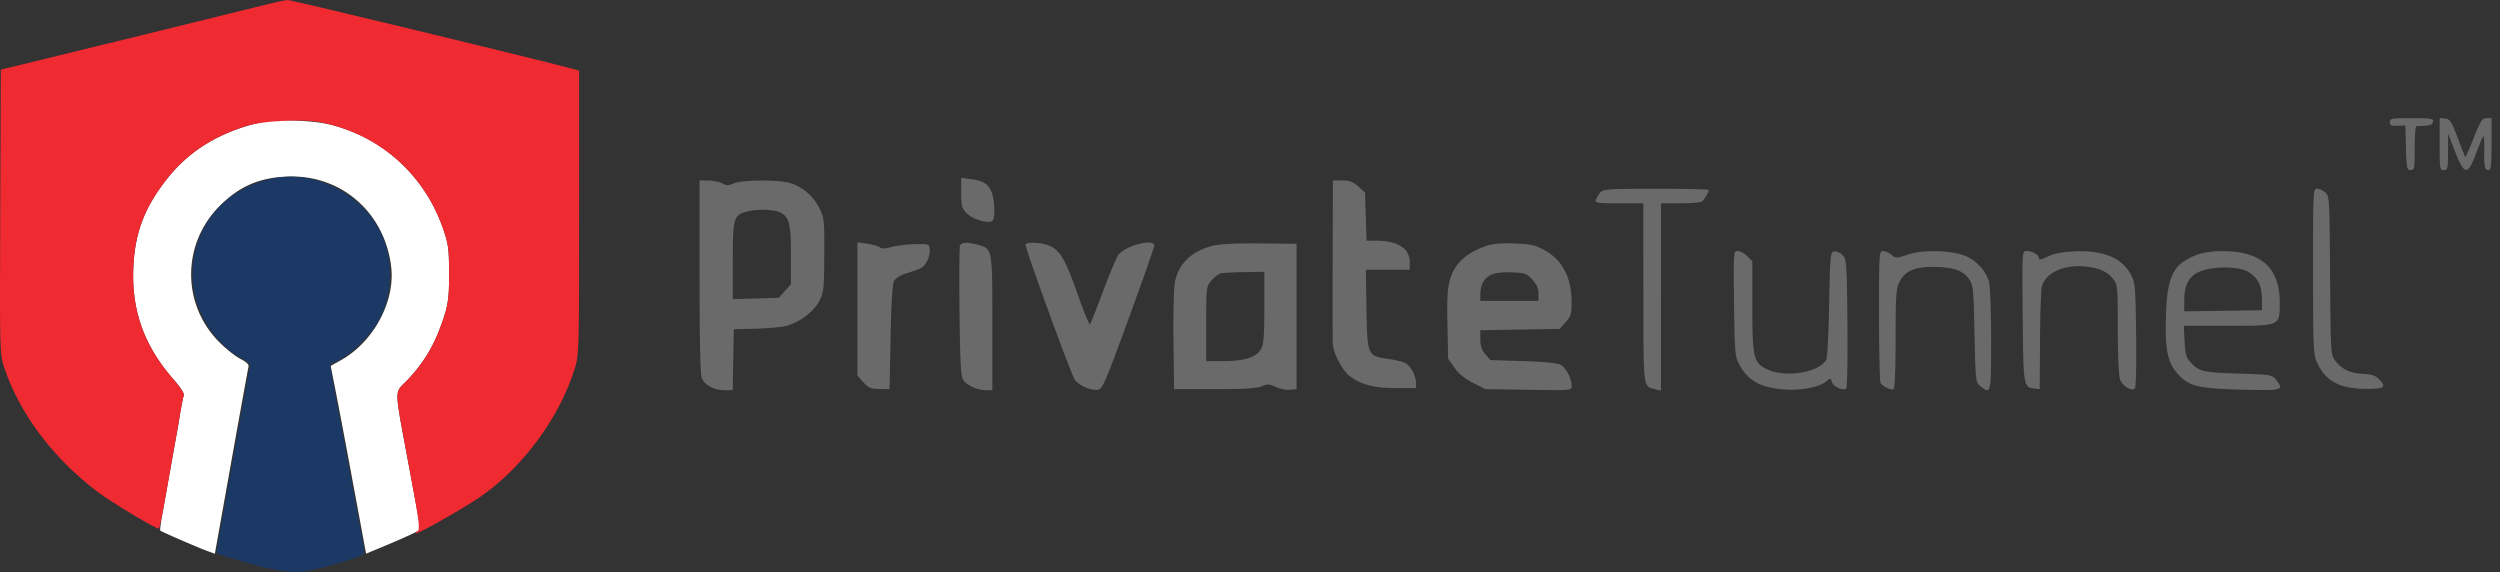 <svg width="201" height="46" fill="none" xmlns="http://www.w3.org/2000/svg"><rect width="100%" height="100%" fill="#333333" stroke="none"/><g clip-path="url(#a)" fill-rule="evenodd" clip-rule="evenodd"><path d="M21.27 9.776c-3.482.723-6.087 2.29-8.008 4.816-1.69 2.222-2.405 4.152-2.538 6.845-.171 3.504.861 6.39 3.257 9.103.558.633.855 1.105.795 1.263-.054.14-.174.72-.266 1.288-.187 1.147-.202 1.23-.692 3.956-.19 1.056-.377 2.108-.416 2.337-.04.23-.186 1.046-.326 1.814s-.226 1.425-.19 1.461c.093.093 3.093 1.395 3.799 1.649l.59.212 1.315-7.368c.723-4.052 1.347-7.494 1.387-7.648.051-.197-.14-.39-.645-.647-.395-.201-1.156-.804-1.69-1.338-3.038-3.037-3.031-7.893.012-10.953 1.612-1.62 3.27-2.32 5.619-2.374 4.246-.096 7.672 2.95 8.181 7.274.326 2.768-1.425 6.025-4.022 7.48l-.848.475.37 1.851a860.91 860.91 0 0 1 1.424 7.548l1.056 5.695 1.592-.662c.876-.365 1.864-.802 2.196-.97l.603-.309-.892-4.808c-1.28-6.907-1.26-6.075-.177-7.21 1.123-1.177 1.933-2.43 2.497-3.86.76-1.929.863-2.5.855-4.758-.008-1.91-.063-2.33-.463-3.506-1.442-4.235-4.885-7.407-9.149-8.43-1.295-.31-4.214-.437-5.227-.226Z" fill="#fff"/><path d="M192.141 9.821c0 .264.11.316.626.292l.626-.028.047 1.795c.044 1.657.073 1.794.376 1.794.306 0 .328-.121.328-1.752 0-.965.057-1.76.125-1.77.069-.008.388-.027.708-.04.408-.02.599-.114.638-.32.051-.263-.118-.291-1.709-.291-1.629 0-1.765.024-1.765.32Zm4.007 1.756c0 1.986.017 2.097.334 2.097.308 0 .334-.113.34-1.46l.006-1.461.554 1.419c.751 1.927 1.021 1.962 1.674.215.266-.715.535-1.359.596-1.43.06-.07.099.418.085 1.086-.029 1.383.025 1.631.352 1.631.186 0 .232-.414.232-2.086V9.5h-.402c-.352 0-.479.195-1.03 1.585-.345.873-.649 1.565-.675 1.538-.026-.026-.304-.72-.616-1.544-.501-1.318-.621-1.502-1.01-1.549l-.44-.052v2.098ZM77.281 15.5c0 1.096.041 1.246.467 1.672.464.464 1.67.818 2.03.596.253-.157.212-1.676-.063-2.334-.278-.666-.646-.893-1.677-1.034l-.757-.104V15.5Zm-21.036 6.763c0 5.22.06 7.886.181 8.153.254.558 1.003.954 1.802.954h.68l.045-2.45.047-2.452 1.783-.044c.98-.024 2.081-.124 2.447-.222 1.061-.286 2.219-1.165 2.648-2.01.351-.695.381-.977.394-3.697.013-2.842-.001-2.975-.413-3.788a3.975 3.975 0 0 0-2.226-1.96c-.85-.304-3.891-.31-4.61-.009-.462.193-.615.194-.955.006-.222-.123-.723-.227-1.113-.23l-.71-.006v7.755Zm50.901-1.37c-.01 3.513-.005 6.575.012 6.804.056.747.787 2.112 1.363 2.547.905.681 1.988.959 3.741.959h1.58v-.426c0-.57-.423-1.357-.854-1.588-.192-.102-.805-.251-1.362-.33-1.684-.238-1.698-.268-1.759-4.004l-.052-3.168h3.526v-.639c0-1.078-.984-1.698-2.693-1.698h-.776l-.062-1.935-.061-1.936-.544-.485c-.429-.383-.701-.486-1.292-.486h-.749l-.018 6.386Zm21.522-5.425c-.138.16-.297.424-.354.584-.095.268.061.293 1.853.293h1.956l.004 7.176c.003 7.818-.032 7.53.956 7.773l.459.112V16.346l1.544-.003c.85-.001 1.627-.058 1.728-.125.182-.122.568-.765.568-.947 0-.052-1.904-.094-4.231-.094-3.823 0-4.256.028-4.483.292Zm57.299 6.344c.004 6.079.03 6.692.31 7.304.691 1.506 1.77 2.111 3.822 2.146 1.585.027 1.821-.128 1.175-.774-.299-.3-.604-.4-1.306-.432-1.025-.046-1.712-.377-2.234-1.077-.341-.457-.353-.662-.396-6.845-.044-6.235-.053-6.38-.394-6.666-.192-.16-.491-.292-.665-.292-.304 0-.315.24-.312 6.636Zm-126-4.782c-.98.283-1.05.553-1.05 3.958v3.066l1.85-.057 1.85-.056.487-.546.487-.545v-2.326c0-2.55-.128-3.063-.86-3.44-.51-.265-1.939-.292-2.764-.054Zm8.966 7.807v5.359l.477.533c.408.457.593.535 1.294.545l.817.012.083-4.173c.059-2.927.147-4.285.295-4.544.129-.224.534-.466 1.03-.613.451-.134.965-.321 1.144-.417.398-.213.75-1.02.675-1.547-.052-.372-.113-.39-1.224-.358-.642.019-1.487.122-1.877.23-.49.136-.773.143-.918.024-.115-.095-.567-.226-1.003-.291l-.793-.118v5.358Zm8.248-5.088c-.05.128-.066 2.514-.037 5.301.04 3.831.107 5.163.275 5.458.26.455 1.138.862 1.86.862h.506v-5.389c0-6.012.007-5.974-1.132-6.29-.856-.238-1.366-.218-1.472.058Zm5.275-.078c0 .401 3.613 10.32 3.947 10.837.303.467 1.268.9 1.847.83.388-.048.565-.454 2.487-5.708 1.138-3.111 2.07-5.76 2.07-5.885 0-.578-2.225-.028-2.86.708-.15.174-.708 1.48-1.24 2.903-.531 1.424-1.014 2.645-1.072 2.714-.058.07-.506-1.02-.996-2.42-.965-2.762-1.42-3.542-2.28-3.9-.627-.263-1.903-.315-1.903-.08Zm15.093.078c-1.695.416-2.761 1.41-3.071 2.865-.104.486-.158 2.44-.131 4.75l.046 3.922h3.255c2.379 0 3.401-.061 3.797-.228.473-.2.616-.193 1.132.052.325.154.832.257 1.128.228l.538-.052V19.601l-2.922-.03c-1.868-.018-3.228.046-3.772.18Zm22.053-.01c-1.7.565-2.64 1.418-3.026 2.746-.199.683-.245 1.517-.202 3.62l.056 2.733.507.721c.339.482.834.889 1.49 1.224l.983.503 3.476.054c3.441.053 3.477.05 3.477-.297 0-.583-.448-1.469-.862-1.705-.259-.147-1.28-.25-3.034-.305l-2.644-.084-.403-.468c-.293-.341-.402-.668-.402-1.2v-.732l3.186-.052 3.186-.052.486-.545c.438-.49.487-.658.48-1.67-.013-1.94-.762-3.35-2.196-4.13-.719-.392-1.094-.475-2.372-.524-.968-.037-1.76.022-2.186.163Zm19.815 4.66c.048 3.943.075 4.26.411 4.884.707 1.313 1.635 1.847 3.513 2.021 1.335.125 2.853-.144 3.445-.609.404-.318.409-.318.494.008.098.374.93.758 1.155.532.08-.08.125-2.442.098-5.247-.046-4.78-.069-5.124-.374-5.46-.179-.197-.479-.336-.668-.31-.333.048-.345.171-.426 4.224-.046 2.295-.147 4.303-.225 4.462-.492 1-3.179 1.486-4.643.839-1.225-.542-1.309-.872-1.309-5.126v-3.613l-.41-.41c-.225-.225-.568-.41-.762-.41-.35 0-.351.023-.299 4.216Zm11.657 1.003c.002 2.869.058 5.3.125 5.4.19.285.862.595 1.045.482.099-.061.163-1.655.164-4.056 0-3.433.038-4.031.292-4.534.451-.895 1.197-1.236 2.697-1.234 1.595.003 2.408.269 2.892.949.361.505.383.713.462 4.427.083 3.847.089 3.9.478 4.215.848.686.858.643.857-3.73-.001-2.27-.077-4.32-.173-4.669-.227-.814-.872-1.563-1.725-2-1.019-.522-3.525-.618-4.801-.185-.908.309-.953.31-1.313.019-.204-.166-.514-.302-.687-.302-.303 0-.315.213-.313 5.218Zm11.552.036c.052 5.677.056 5.697.959 5.801l.409.047.021-3.84c.012-2.111.076-4.073.142-4.358.273-1.181 1.85-1.881 3.693-1.639 1.017.134 1.612.424 2.072 1.008.329.418.349.647.349 3.986 0 2.042.074 3.754.175 4.044.188.54.938 1.006 1.199.744.089-.09.131-1.901.099-4.307-.051-3.941-.073-4.188-.433-4.861-.725-1.358-2.254-1.97-4.605-1.847-.946.05-1.609.182-2.083.417-.522.258-.696.288-.696.12 0-.272-.52-.569-.998-.569-.351 0-.351.008-.303 5.254Zm13.924-4.92c-1.812.708-2.298 1.672-2.405 4.761-.094 2.733.109 3.805.891 4.718.901 1.053 1.633 1.24 5.21 1.331 3.317.085 3.43.052 2.728-.816-.306-.378-.431-.398-3.047-.479-2.838-.088-3.098-.15-3.81-.912-.348-.372-.425-.643-.478-1.685l-.063-1.242h3.525c4.272 0 4.193.036 4.19-1.878-.004-2.808-1.511-4.143-4.658-4.124-.834.005-1.546.117-2.083.327Zm.267 1.334c-.851.387-1.204 1.071-1.204 2.337v.844l3.13-.045 3.131-.046-.019-.954c-.022-1.087-.318-1.654-1.117-2.142-.747-.455-2.912-.452-3.921.006Zm-78.62.119c-.204.04-.56.298-.794.574-.418.498-.423.536-.423 3.495v2.993h1.416c1.695 0 2.658-.325 3.015-1.014.186-.36.244-1.148.244-3.319v-2.846l-1.544.023c-.85.012-1.711.055-1.915.094Zm21.696.123c-.578.261-.875.806-.875 1.607v.49h4.674v-.582c0-.405-.146-.745-.481-1.12-.442-.494-.576-.543-1.628-.59-.749-.032-1.335.035-1.69.195Z" fill="#6A6A6A"/><path d="M21.937 14.349c-3.874.794-6.416 3.826-6.455 7.7-.028 2.704 1.686 5.62 3.996 6.798.482.246.657.43.61.642-.038.163-.634 3.451-1.324 7.308a963.22 963.22 0 0 1-1.335 7.367c-.066.294.029.386.545.528.343.095 1.15.33 1.793.523s1.338.383 1.546.423c2.45.47 2.483.47 4.297.07 1.043-.23 3.467-.985 3.62-1.126.062-.058.04-.481-.047-.94-.088-.46-.53-2.826-.982-5.26a7492.18 7492.18 0 0 0-1.255-6.74c-.238-1.273-.41-2.328-.384-2.343.027-.016.343-.176.702-.356.948-.475 2.438-1.909 3.055-2.939 1.413-2.358 1.378-5.694-.084-7.989-1.756-2.758-5.235-4.294-8.298-3.666Z" fill="#1C3864"/><path d="M21.27.4C20.034.716 3.827 4.693.901 5.397l-.835.201L.02 17.024c-.046 11.32-.043 11.435.314 12.51 1.221 3.681 3.882 7.242 7.445 9.962 1.152.88 4.89 3.118 5.008 3 .055-.055.436-1.969.603-3.028.043-.275.235-1.365.426-2.42.48-2.663.503-2.791.693-3.957.092-.569.212-1.148.266-1.287.06-.159-.237-.63-.795-1.263-2.396-2.713-3.429-5.6-3.257-9.103.133-2.694.848-4.623 2.538-6.845 1.636-2.151 3.643-3.526 6.505-4.457 1.306-.424 4.517-.591 5.963-.31 4.653.907 8.317 4.06 9.866 8.49.463 1.325.508 1.643.514 3.623.006 2.256-.097 2.831-.857 4.758-.564 1.43-1.374 2.683-2.497 3.86-1.082 1.134-1.103.303.177 7.206.798 4.307.863 4.821.624 4.961-.147.086-.201.159-.12.162.256.008 3.81-2.004 5.11-2.895 3.46-2.368 6.443-6.405 7.67-10.374.335-1.086.345-1.46.345-12.531V5.674l-.626-.168C43.014 4.723 23.4-.012 23.126 0c-.195.008-1.03.189-1.857.4Z" fill="#EF2A30"/></g><defs><clipPath id="a"><path fill="#fff" d="M0 0h200.321v46H0z"/></clipPath></defs></svg>